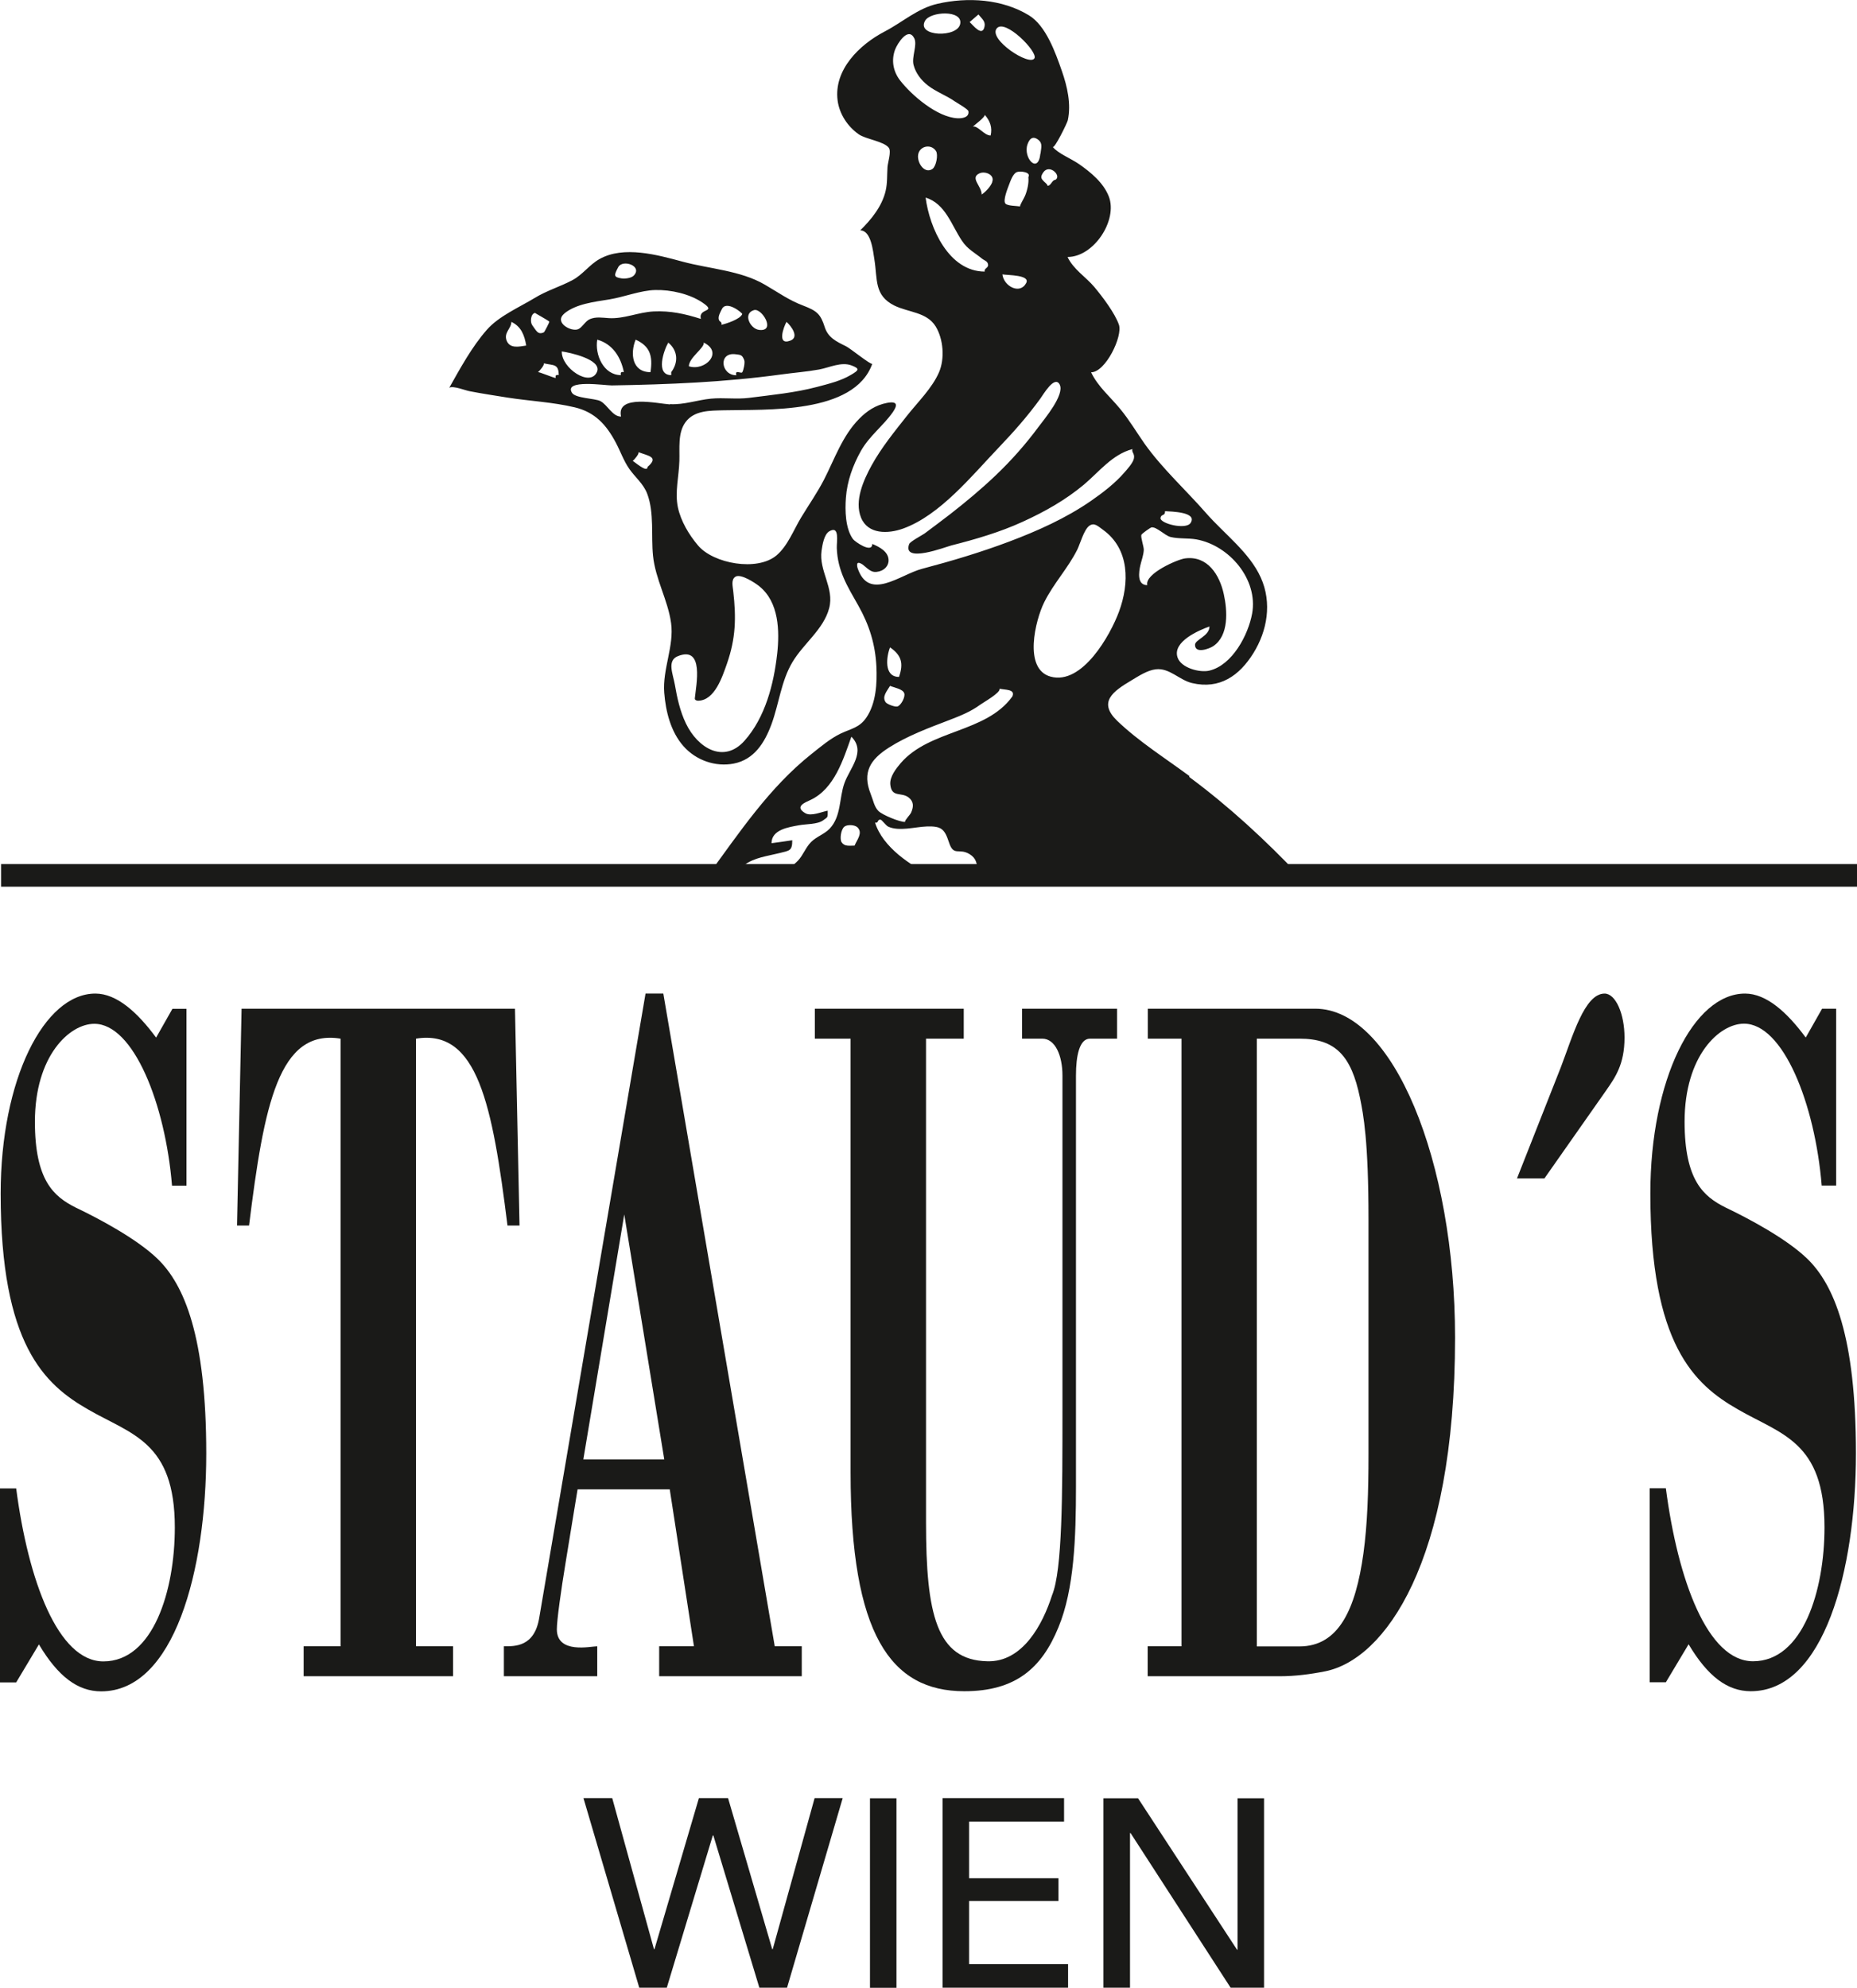 <?xml version="1.0" encoding="UTF-8"?><svg id="a" xmlns="http://www.w3.org/2000/svg" viewBox="0 0 138.83 148.59"><defs><style>.b{fill:#1a1a18;}</style></defs><path class="b" d="M11.67,77.56c-1.38-1.87-2.93-3.29-4.54-3.29C3.29,74.27,.05,80.7,.05,89.22c0,11.28,3.27,14.27,6.54,16.14,3.23,1.87,6.48,2.39,6.48,8.82,0,4.71-1.61,10.01-5.34,10.01-3.4,0-5.62-6.05-6.52-12.93H0v14.5H1.21l1.7-2.84c1.42,2.39,2.9,3.51,4.65,3.51,5.47,0,7.86-9.04,7.86-17.78s-1.64-12.63-3.66-14.57c-1.55-1.49-4.37-2.99-6.09-3.81-1.64-.82-3.06-2.02-3.06-6.42,0-4.93,2.59-7.32,4.44-7.32,2.93,0,5.31,5.98,5.81,12.1h1.08v-13.22h-1.05l-1.23,2.17Z"/><path class="b" d="M17.72,91.61h.9c1.12-9.04,2.22-14.72,6.84-13.97v45.42h-2.76v2.24h11.17v-2.24h-2.77v-45.42c4.61-.75,5.71,4.93,6.84,13.97h.9l-.34-16.21H18.06l-.34,16.21Z"/><path class="b" d="M46.67,90.78l2.99,18.31h-6.05l3.06-18.31Zm-2.02,34.52v-2.24c-.47,0-3.02,.6-3.02-1.27,0-.67,.3-2.84,.67-5.08l.88-5.38h6.89l1.81,11.73h-2.6v2.24h10.66v-2.24h-2.02l-8.33-48.79h-1.33l-7.94,46.62c-.35,2.24-1.85,2.17-2.65,2.17v2.24h6.97Z"/><path class="b" d="M60.92,77.64h2.67v32.42c0,12.1,2.99,16.36,8.5,16.36,3.83,0,5.79-1.72,7.04-4.78,1.18-2.84,1.31-6.72,1.31-10.53v-30.71c0-1.49,.26-2.76,1.05-2.76h2.02v-2.24h-7.1v2.24h1.51c.97,0,1.51,1.27,1.51,2.76v25.1c0,6.13,0,11.88-.78,13.75-.69,2.16-2.19,5.01-4.84,4.93-3.79-.08-4.58-3.51-4.58-10.38v-36.16h2.82v-2.24h-11.13v2.24Z"/><path class="b" d="M93.96,77.64h3.19c2.69,0,3.87,1.27,4.52,4.41,.26,1.27,.64,3.21,.64,9.11v17.56c0,2.76-.08,5.23-.38,7.4-.58,4.18-1.85,6.95-4.78,6.95h-3.19v-45.42Zm-5.64,45.42h-2.52v2.24h9.88c1.14,0,2.3-.15,3.4-.37,4.41-.89,9.7-8.07,9.7-24.95,0-13.15-4.61-24.58-10.46-24.58h-12.51v2.24h2.52v45.42Z"/><path class="b" d="M120.07,81.52c.67-.97,1.38-1.94,1.38-3.96,0-1.79-.67-3.29-1.49-3.29-1.51,0-2.39,3.21-3.28,5.53l-3.27,8.29h2.05l4.61-6.57Z"/><path class="b" d="M135,77.56c-1.38-1.87-2.93-3.29-4.54-3.29-3.85,0-7.08,6.43-7.08,14.94,0,11.28,3.27,14.27,6.54,16.14,3.23,1.87,6.48,2.39,6.48,8.82,0,4.71-1.61,10.01-5.34,10.01-3.4,0-5.62-6.05-6.52-12.93h-1.21v14.5h1.21l1.7-2.84c1.42,2.39,2.9,3.51,4.65,3.51,5.47,0,7.86-9.04,7.86-17.78s-1.64-12.63-3.66-14.57c-1.55-1.49-4.37-2.99-6.09-3.81-1.64-.82-3.06-2.02-3.06-6.42,0-4.93,2.6-7.32,4.44-7.32,2.93,0,5.31,5.98,5.81,12.1h1.08v-13.22h-1.05l-1.23,2.17Z"/><rect class="b" x=".08" y="64.59" width="138.75" height="1.69"/><polygon class="b" points="57.77 145.7 57.73 145.7 54.43 134.41 52.25 134.41 48.93 145.7 48.89 145.7 45.77 134.41 43.62 134.41 47.79 148.58 49.85 148.58 53.29 137.2 53.33 137.2 56.77 148.58 58.84 148.58 63 134.41 60.9 134.41 57.77 145.7"/><g><rect class="b" x="65.04" y="134.42" width="1.98" height="14.17"/><polygon class="b" points="72.45 142.1 79.13 142.1 79.13 140.4 72.45 140.4 72.45 136.16 79.55 136.16 79.55 134.41 70.47 134.41 70.47 148.58 79.85 148.58 79.85 146.82 72.45 146.82 72.45 142.1"/><polygon class="b" points="92.52 145.74 92.48 145.74 85.08 134.42 82.49 134.42 82.49 148.58 84.48 148.58 84.48 137.02 84.52 137.02 92 148.58 94.5 148.58 94.5 134.42 92.52 134.42 92.52 145.74"/></g><g><path class="b" d="M63.05,63.16q-.06-.02,0,0"/><path class="b" d="M86.74,38.82s0,0,0,0"/><path class="b" d="M88.92,58.01c-1.78-1.32-3.8-2.59-5.4-4.13-1.45-1.4-.32-2.2,1.08-3.03,.53-.32,1.19-.75,1.81-.82,1.02-.12,1.76,.81,2.71,1.03,2.07,.49,3.54-.56,4.58-2.23s1.41-3.76,.56-5.65-2.7-3.24-4.08-4.81c-1.51-1.73-3.28-3.33-4.61-5.2-.61-.87-1.15-1.79-1.83-2.61-.74-.9-1.66-1.66-2.17-2.73,1.08,0,2.38-2.7,2.08-3.56s-1.22-2.08-1.84-2.82-1.56-1.31-2-2.24c1.97,0,3.76-2.75,3.09-4.51-.4-1.04-1.35-1.82-2.24-2.44-.61-.42-1.55-.78-1.96-1.28,.13,.17,1.09-1.8,1.13-1.99,.26-1.22-.04-2.52-.44-3.67-.49-1.41-1.2-3.4-2.46-4.17-2.01-1.23-4.59-1.38-6.83-.87-1.5,.34-2.59,1.36-3.97,2.08-1.86,.97-3.81,2.85-3.51,5.15,.13,1.01,.75,1.95,1.58,2.53,.53,.37,1.88,.52,2.25,1.01,.2,.27-.08,1.12-.1,1.43-.04,.59,0,1.2-.14,1.79-.27,1.15-1.07,2.14-1.9,2.95,.83,0,.96,1.6,1.06,2.18,.24,1.49-.03,2.68,1.49,3.44,1.06,.52,2.42,.48,3.09,1.56,.58,.95,.69,2.41,.25,3.43-.51,1.18-1.58,2.22-2.37,3.22-.95,1.2-1.93,2.4-2.67,3.74-.6,1.1-1.3,2.64-.79,3.9s2.01,1.23,3.15,.82c2.77-1,5.17-3.99,7.15-6.06,1.11-1.16,2.17-2.36,3.11-3.66,.22-.3,1.06-1.76,1.44-1.05,.4,.76-1.15,2.59-1.58,3.17-.97,1.31-2.05,2.53-3.23,3.65-1.06,1.01-2.18,1.94-3.33,2.84-.65,.5-1.3,.99-1.96,1.48-.18,.13-1.07,.59-1.15,.79-.54,1.48,2.73,.21,3.16,.1,1.81-.46,3.6-.98,5.31-1.76s3.22-1.64,4.59-2.78c1.14-.96,2.12-2.26,3.63-2.66-.07,.26,.19,.33,.11,.71-.07,.33-.51,.81-.72,1.05-.7,.81-1.62,1.51-2.5,2.12-1.87,1.29-3.97,2.23-6.09,3.03s-4.33,1.46-6.53,2.04c-1.64,.43-4,2.48-4.83-.1-.1-.46,.13-.39,.39-.22,.14,.09,.53,.52,.86,.55,.52,.04,1.05-.29,1.08-.82,.03-.68-.68-1.05-1.22-1.27,0,.74-1.3-.17-1.44-.36-.58-.8-.6-2.16-.53-3.09,.09-1.24,.52-2.43,1.12-3.5,.64-1.13,1.67-1.88,2.38-2.89,.36-.52,.39-.86-.44-.7s-1.49,.6-2.06,1.18c-1.26,1.27-1.84,3-2.64,4.56-.5,.97-1.13,1.87-1.7,2.81s-1,2.12-1.84,2.84c-1.45,1.23-4.73,.62-5.87-.73-.68-.8-1.29-1.82-1.51-2.85-.24-1.13,.08-2.34,.11-3.48,.03-.93-.13-2.08,.45-2.88,.66-.91,1.84-.87,2.86-.9,3.14-.08,9.75,.32,11.11-3.47-.16,.05-1.64-1.16-1.97-1.32-.74-.36-1.33-.65-1.58-1.42-.31-.98-.58-1.22-1.6-1.61-1.11-.42-1.86-.98-2.88-1.57-1.81-1.06-4.15-1.18-6.15-1.72-1.86-.5-4.4-1.22-6.22-.19-.76,.43-1.25,1.17-2.03,1.58-.93,.49-1.9,.77-2.8,1.32-1.17,.71-2.69,1.36-3.59,2.39-1.12,1.28-1.97,2.85-2.8,4.32,.32-.16,1.19,.21,1.55,.27,.93,.18,1.87,.32,2.8,.47,1.66,.26,3.4,.34,5.03,.73,1.51,.36,2.36,1.3,3.07,2.64,.35,.66,.59,1.37,1.02,1.98s1.05,1.1,1.33,1.85c.53,1.41,.28,3.15,.43,4.62,.18,1.77,1.11,3.3,1.35,5.03s-.65,3.44-.51,5.22c.11,1.39,.48,2.9,1.43,3.98s2.41,1.57,3.76,1.31c1.54-.3,2.32-1.57,2.83-2.95,.56-1.53,.72-3.22,1.56-4.63s2.33-2.45,2.75-4.04c.4-1.51-.78-2.78-.57-4.29,.06-.41,.18-1.21,.57-1.45,.81-.48,.55,.79,.57,1.25,.06,1.71,.79,2.85,1.61,4.3s1.27,2.9,1.35,4.55c.06,1.24-.02,2.75-.75,3.82-.52,.76-1.13,.82-1.91,1.19s-1.51,.99-2.19,1.53c-3.16,2.51-5.39,5.87-7.75,9.09,.43,0,.86,.02,1.29,0,.87-.05,.76-.28,1.44-.79,.74-.56,1.75-.67,2.62-.89,.76-.19,.96-.16,.96-.96-.51,.08-1.03,.15-1.55,.22,0-1.02,1.29-1.2,2.05-1.34,.53-.1,1.39-.06,1.81-.37,.37-.27,.34-.18,.34-.72-.45,.08-1.23,.44-1.67,.19-.86-.5,0-.81,.4-1,1.77-.84,2.43-3.01,3.04-4.72,1.12,1.12-.12,2.35-.52,3.47s-.23,2.48-1.1,3.4c-.4,.42-.98,.59-1.39,1s-.59,.97-.97,1.38-.83,.66-1.36,.81c-.34,.1-1.09,0-1.3,.34h12.72c-1.64-.73-3.75-2.16-4.31-3.98,.28,.07,.15-.25,.41-.22,.09,0,.41,.45,.57,.52,.81,.38,2.02,.02,2.88-.01,1.12-.04,1.34,.2,1.67,1.2,.35,1.07,.74,.38,1.54,.87,1.04,.64,0,1.62,1.59,1.63,.42,0,.83,0,1.25,0h21.82c-2.54-2.68-5.27-5.2-8.24-7.4Zm-15.3-49.43c.4,.46,.58,.95,.44,1.55-.48,0-.95-.75-1.33-.67,.15-.13,.94-.72,.89-.88Zm-.47-7.5c.24,.31,.52,.49,.46,.87-.15,.88-.87-.08-1.12-.3,.22-.19,.44-.38,.66-.57Zm-3.99,.47c.4-.7,2.79-.82,2.63,.21-.16,1.09-3.31,.99-2.63-.21Zm-1.87,4.46c-.52-.67-.67-1.51-.37-2.31,.18-.46,.98-1.73,1.43-.84,.25,.5-.21,1.39-.05,2s.56,1.13,1.07,1.53c.62,.48,1.39,.75,2.03,1.2,.19,.13,.98,.57,1,.73,.07,.47-.49,.54-.83,.52-1.51-.08-3.41-1.71-4.28-2.83Zm1.34,5.69c0-.78,.98-1.01,1.35-.4,.17,.28,.01,1.13-.27,1.33-.53,.36-1.07-.31-1.08-.93Zm4.99,8.6c-2.69,0-4.13-3.27-4.42-5.53,1.48,.45,1.93,2.06,2.71,3.22,.43,.65,.94,.88,1.5,1.34,.17,.14,.43,.18,.46,.45s-.32,.27-.25,.52Zm.56-6.68c-.14,.35-.48,.71-.79,.92,0-.64-.9-1.24-.17-1.58,.43-.2,1.18,.11,.95,.66Zm.34-11.5c.61-.75,3.07,1.74,2.82,2.23-.34,.65-3.49-1.42-2.82-2.23Zm2.19,19.05c-.47,.87-1.67,.22-1.77-.66,.4,.07,2.13,.03,1.77,.66Zm.17-7.93c.05,.43-.08,1-.25,1.4-.08,.2-.4,.7-.37,.79-.23-.04-.95-.03-1.1-.22-.19-.23,.17-1.12,.26-1.36,.11-.28,.3-.88,.61-.99,.25-.09,1.08,0,.85,.38Zm.9-1.76c-.16,1.58-1.3,.33-.97-.67,.12-.36,.36-.74,.85-.33,.3,.26,.17,.6,.13,1Zm1.14,1.96c-.3,0-.34,.51-.66,.44,.2,.03-.27-.37-.15-.25-.24-.25-.39-.35-.11-.75,.46-.65,1.37,.25,.92,.55Zm7.84,25.27c.06-.32,.34-.1,.34-.5,.45,.03,2.44,.05,1.91,.88-.35,.54-2.32,.04-2.25-.38Zm-1.51,3.56c.09-.39,.24-.76,.26-1.17,0-.27-.24-.92-.18-1.12,.03-.09,.68-.55,.76-.56,.38-.05,.99,.61,1.42,.72,.62,.15,1.3,.07,1.93,.18,2.45,.44,4.63,2.98,4.17,5.54-.29,1.6-1.48,3.86-3.2,4.27-.71,.17-2.13-.2-2.38-1-.38-1.17,1.6-2.02,2.39-2.3,0,.72-1.08,.98-1.08,1.37,0,.7,1.08,.29,1.36,.1,1.19-.79,1.06-2.68,.79-3.89-.31-1.43-1.21-2.89-2.89-2.67-.57,.07-3.04,1.15-2.83,2-.78,0-.63-.98-.52-1.47Zm-26.45-18.21c.34,.3,.98,1.14,.29,1.4-1.04,.4-.49-1.06-.29-1.4Zm-2.43-.88c.59-.17,1.67,1.63,.38,1.48-.67-.08-1.24-1.23-.38-1.48Zm-1.33,4.87c-1.15,0-1.36-1.74-.05-1.57,.4,.05,.49,.04,.65,.44,.07,.18-.05,.76-.15,.91-.09,.12-.57-.23-.44,.22Zm-1.08-4.93c.33-.72,1.56,.28,1.53,.36-.16,.39-1.21,.72-1.56,.8,.07-.24-.14-.2-.19-.39-.07-.25,.12-.56,.22-.77Zm-2.46,4.26c0-.65,1.2-1.39,1.11-1.77,1.5,.72,.11,2.16-1.11,1.77Zm-5.28-7.41c.32-.61,1.83-.1,1.17,.62-.18,.2-.66,.26-.92,.22-.59-.09-.59-.21-.25-.84Zm-8.34,5.5c-.24-.61,.35-.91,.35-1.41,.74,.35,.98,1,1.11,1.77-.5,.07-1.21,.26-1.46-.36Zm1.9-1.19c-.15-.19-.12-.82,.22-.89-.04,0,1.05,.59,1.07,.66,.01,.03-.36,.77-.41,.79-.46,.22-.57-.14-.89-.56Zm1.99,3.76c-.19-.05-.27,.02-.22,.22-.29-.06-1.25-.47-1.33-.44,.15-.13,.48-.52,.44-.66,.71,.17,1.11,.01,1.11,.89Zm.41-4.6c.88-.73,2.28-.88,3.38-1.06s2.35-.68,3.43-.7c1.17-.03,2.57,.29,3.53,.94,1.14,.77-.35,.37-.12,1.22-1.19-.38-2.28-.62-3.53-.56-1.17,.06-2.21,.57-3.36,.5-.48-.03-.96-.12-1.42,.08-.34,.15-.57,.63-.87,.75-.52,.21-1.83-.5-1.03-1.17Zm8,4.38v.22c-1.2,0-.55-1.87-.22-2.43,.72,.59,.77,1.48,.22,2.21Zm-1.55,0c-1.38,0-1.53-1.39-1.11-2.43,1.06,.48,1.3,1.2,1.11,2.43Zm-2.21,.22c-1.3,0-1.96-1.53-1.77-2.65,1.15,.32,1.77,1.31,1.99,2.43-.2-.05-.27,.03-.22,.22Zm-4.42-1.77c.53,.07,3.03,.59,2.63,1.53-.5,1.17-2.67-.28-2.63-1.53Zm6.41,8.63c0,.51-1.05-.46-1.11-.44,.15-.13,.48-.52,.44-.66,.7,.28,1.57,.34,.66,1.11Zm1.68-4.67c-.86-.05-4.04-.79-3.66,.91-.65,0-1.01-.88-1.55-1.16-.42-.21-1.86-.2-2.12-.62-.63-1.03,2.52-.54,2.98-.55,4.25-.07,8.45-.24,12.67-.82,.94-.13,1.89-.2,2.83-.37,.76-.14,1.66-.6,2.43-.3,.62,.24,.55,.35-.05,.7-.77,.46-1.67,.67-2.53,.9-1.66,.44-3.38,.6-5.09,.82-.95,.12-1.9-.03-2.85,.06-1.03,.1-2.02,.47-3.06,.41Zm8.01,18.65c-.25,2.25-.89,4.75-2.44,6.49s-3.5,.55-4.38-1.29c-.44-.91-.66-1.92-.83-2.91-.14-.79-.6-1.79,.22-2.12,2-.81,1.37,2.17,1.28,3.11-.02,.1,0,.19,.22,.22,1.27,0,1.84-1.82,2.18-2.78,.66-1.9,.69-3.42,.47-5.38-.04-.4-.18-.9,.16-1.11,.41-.25,1.5,.48,1.78,.71,1.48,1.18,1.53,3.35,1.34,5.07Zm5.79,14.33c-.4,0-.75,.08-.97-.25-.15-.22-.06-.96,.21-1.17,.2-.16,.78-.16,1,.08,.37,.41-.05,.89-.24,1.33Zm2.65-14.82c.86,.6,1.02,1.19,.67,2.21-1.17,0-.93-1.57-.67-2.21Zm0,2.88c.31,.13,.95,.23,1.06,.55,.1,.27-.24,.91-.51,.99-.18,.05-.78-.17-.88-.32-.29-.42,.1-.83,.33-1.22Zm9.13,.81c-1.97,2.71-6.16,2.45-8.33,4.96-.35,.41-.84,1.03-.78,1.61,.1,1,.83,.53,1.38,.97,.36,.29,.38,.65,.18,1.11-.08,.19-.5,.59-.46,.71-.43,0-1.68-.52-1.98-.81-.32-.31-.39-.79-.59-1.29-.64-1.61-.03-2.57,1.37-3.46s2.98-1.47,4.52-2.06c.83-.32,1.59-.62,2.31-1.15,.2-.15,1.53-.89,1.44-1.19,.4,.1,1.21,.02,.95,.59Zm2.88-1.5c-2.07-.56-1.14-4.24-.49-5.55,.69-1.4,1.78-2.55,2.48-3.95,.21-.43,.5-1.5,.9-1.78,.36-.25,.61,0,1.03,.31,1.99,1.44,1.97,3.98,1.19,6.1-.65,1.77-2.75,5.51-5.11,4.87Z"/></g></svg>